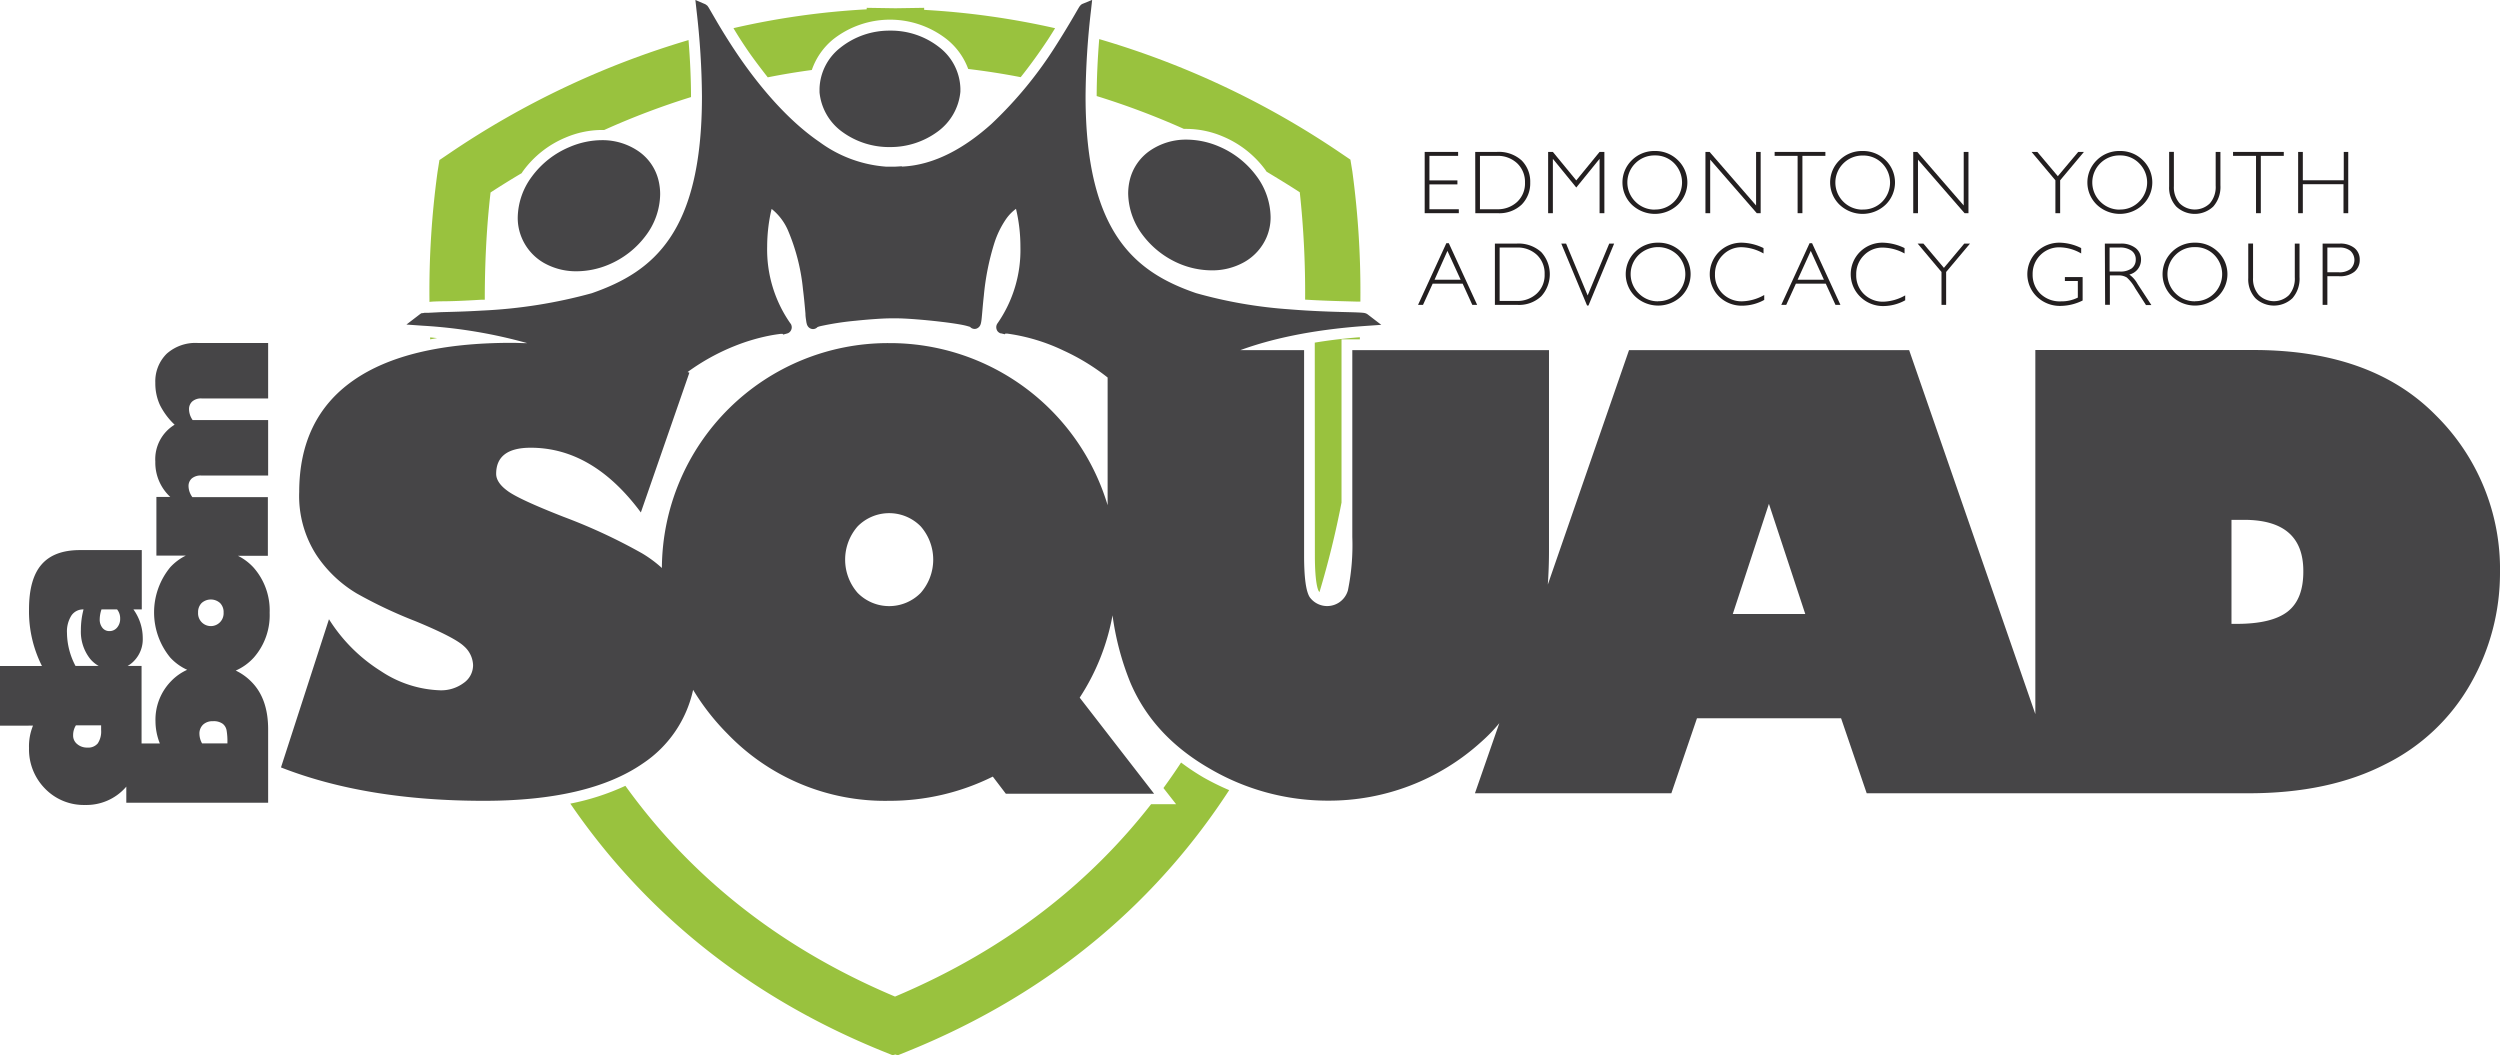 <svg xmlns="http://www.w3.org/2000/svg" viewBox="0 0 463.56 195.71"><defs><style>.cls-1{fill:#99c23e;}.cls-2{fill:#464547;}.cls-3{fill:#231f20;}</style></defs><g id="Layer_2" data-name="Layer 2"><g id="Layer_1-2" data-name="Layer 1"><path class="cls-1" d="M138.85,9.65c1,1.43,2.19,3,3.51,4.69,2.75-.55,5.48-1,8.17-1.36a12.66,12.66,0,0,1,4-5.72,17.06,17.06,0,0,1,21,0,12.62,12.62,0,0,1,4,5.53c3.19.38,6.44.88,9.73,1.52,1.71-2.14,3.41-4.49,5.07-7,.48-.74.91-1.43,1.31-2.08a146,146,0,0,0-24.28-3.4V1.45l-5.21.08h-.23l-5.21-.08v.28A144.66,144.66,0,0,0,136,5.22C136.91,6.76,137.87,8.22,138.85,9.65Z"/><path class="cls-1" d="M203.35,17.81a143.84,143.84,0,0,1,16.17,6.09H220a17.4,17.4,0,0,1,6.78,1.42,18.77,18.77,0,0,1,7.85,6.18c.07.11.14.22.22.33,2,1.21,4.1,2.48,6.16,3.82A172.64,172.64,0,0,1,242,55.47v.09c3.07.19,5.75.26,7.67.31l1.76.05.82,0c0-.16,0-.33,0-.49a165.55,165.55,0,0,0-1.49-23.63l-.36-2.2-1.85-1.25A159.17,159.17,0,0,0,203.82,7.25C203.52,11,203.36,14.57,203.35,17.81Z"/><path class="cls-1" d="M81.72,55.87c2,0,4.54-.11,7.48-.29l.69,0v-.06c0-6.75.34-12.3.69-16.14.14-1.5.27-2.74.38-3.69q2.9-1.89,5.77-3.58c.09-.14.17-.28.27-.41a18.6,18.6,0,0,1,7.84-6.18,17.39,17.39,0,0,1,6.77-1.42l.43,0A141.15,141.15,0,0,1,128.13,18v-.08c0-3.22-.16-6.73-.46-10.49a159.48,159.48,0,0,0-44.34,21l-1.85,1.25-.35,2.2a162.58,162.58,0,0,0-1.5,23.63c0,.15,0,.32,0,.47C80.19,55.91,80.88,55.89,81.72,55.87Z"/><path class="cls-1" d="M243.81,103c0,5.28.61,6.47.74,6.65l.11.15a168.66,168.66,0,0,0,4.09-16.61V62.92h3.4c0-.13,0-.26,0-.39q-4.41.34-8.36,1Z"/><path class="cls-1" d="M223.21,144.19a42.72,42.72,0,0,1-4.21-2.8q-1.56,2.38-3.27,4.73l2.35,3h-4.64c-11.08,14.2-26.34,26.76-47.48,35.67-22.81-9.61-38.78-23.49-50-39.08a44.82,44.82,0,0,1-10.21,3.3c12.66,18.49,31.27,35.16,58.14,46l1.64.66.47-.14.48.14,1.64-.66c28.07-11.33,47.12-29,59.8-48.5A47.53,47.53,0,0,1,223.21,144.19Z"/><path class="cls-1" d="M81.05,62.69l-1.29-.13c0,.12,0,.25,0,.36Z"/><path class="cls-2" d="M50,113.62a12,12,0,0,0-3-8.4,9.94,9.94,0,0,0-2.88-2.16h5.55V92.18h-14a3.53,3.53,0,0,1-.71-2,1.87,1.87,0,0,1,.62-1.48,2.57,2.57,0,0,1,1.71-.53H49.72V77.89h-14a3.57,3.57,0,0,1-.67-2,1.91,1.91,0,0,1,.61-1.46,2.47,2.47,0,0,1,1.72-.55H49.72V63.6h-13a8,8,0,0,0-5.82,2A7.2,7.2,0,0,0,28.8,71a9.6,9.6,0,0,0,.86,4.11,13.06,13.06,0,0,0,2.72,3.64,7.48,7.48,0,0,0-3.58,6.85,8.67,8.67,0,0,0,2.77,6.54H29v10.88h5.46a9.85,9.85,0,0,0-2.89,2.16,13.19,13.19,0,0,0,0,16.75,9.73,9.73,0,0,0,3.14,2.27,9.57,9.57,0,0,0-2.95,2.07,10.22,10.22,0,0,0-2.93,7.47,11.23,11.23,0,0,0,.81,4.12H26.25c0-.42,0-.85,0-1.29V123.48H23.66a5,5,0,0,0,1.26-1,5.75,5.75,0,0,0,1.55-4.11A9.12,9.12,0,0,0,24.74,113h1.55V102H14.82q-4.8,0-7.12,2.68c-1.55,1.78-2.32,4.56-2.32,8.32a22.46,22.46,0,0,0,2.4,10.49H0v11.06H6.12a10.12,10.12,0,0,0-.74,4.16,10.36,10.36,0,0,0,3,7.55,10,10,0,0,0,7.4,3A9.73,9.73,0,0,0,23.3,146l.12-.15v3h26.3V135.22q0-5.66-3.07-8.77a10.23,10.23,0,0,0-2.94-2.11,9.84,9.84,0,0,0,3.35-2.41A11.89,11.89,0,0,0,50,113.62ZM18.82,113h2.89a2.6,2.6,0,0,1,.57,1.71,2.44,2.44,0,0,1-.57,1.66,1.81,1.81,0,0,1-1.41.65,1.6,1.6,0,0,1-1.31-.61,2.41,2.41,0,0,1-.5-1.61A5.85,5.85,0,0,1,18.82,113Zm-6.4,4.36a5.52,5.52,0,0,1,.81-3.21A2.61,2.61,0,0,1,15.49,113,14.87,14.87,0,0,0,15,116.8a8.09,8.09,0,0,0,1.68,5.32,5.6,5.6,0,0,0,1.62,1.36H14A13.38,13.38,0,0,1,12.42,117.39Zm6.33,18a4,4,0,0,1-.62,2.48,2.29,2.29,0,0,1-1.93.78,2.8,2.8,0,0,1-1.89-.65,2,2,0,0,1-.75-1.62,3.39,3.39,0,0,1,.52-1.86h4.67Zm22.71-21.79a2.37,2.37,0,1,1-4.73,0,2.39,2.39,0,0,1,.65-1.75,2.56,2.56,0,0,1,3.43,0A2.39,2.39,0,0,1,41.46,113.62Zm.71,24.28h-4.7a3.75,3.75,0,0,1-.49-1.76,2.26,2.26,0,0,1,.68-1.73,2.53,2.53,0,0,1,1.82-.63,2.81,2.81,0,0,1,1.82.48,2,2,0,0,1,.72,1.25,11.81,11.81,0,0,1,.15,2.14Z"/><path class="cls-2" d="M218.67,48.89h0a15.61,15.61,0,0,0,6,1.24,12.06,12.06,0,0,0,6.06-1.54A9.68,9.68,0,0,0,234.85,44a9.39,9.39,0,0,0,.75-3.74A13,13,0,0,0,233,32.67a16.76,16.76,0,0,0-7-5.52,15.4,15.4,0,0,0-6-1.26,11.77,11.77,0,0,0-6.7,2,9.25,9.25,0,0,0-3.81,5.48,10.93,10.93,0,0,0-.3,2.53,13.09,13.09,0,0,0,2.7,7.69A16.64,16.64,0,0,0,218.67,48.89Z"/><path class="cls-2" d="M156.23,24.49A14.72,14.72,0,0,0,165,27.27h.05a14.76,14.76,0,0,0,8.79-2.85A10.32,10.32,0,0,0,178.08,17c0-.2,0-.4,0-.61a10,10,0,0,0-3.87-7.59,14.49,14.49,0,0,0-9.16-3.12H165a14.56,14.56,0,0,0-9.17,3.16,10,10,0,0,0-3.87,7.61c0,.23,0,.45,0,.67A10.25,10.25,0,0,0,156.23,24.49Z"/><path class="cls-2" d="M100.85,48.75a12.06,12.06,0,0,0,6.06,1.55,15.44,15.44,0,0,0,6-1.25h0a16.57,16.57,0,0,0,6.81-5.33A13,13,0,0,0,122.41,36a10.93,10.93,0,0,0-.3-2.53,9.16,9.16,0,0,0-3.8-5.48,11.8,11.8,0,0,0-6.7-2,15.4,15.4,0,0,0-6,1.27,16.62,16.62,0,0,0-7,5.5A13,13,0,0,0,96,40.37a9.46,9.46,0,0,0,.75,3.74A9.68,9.68,0,0,0,100.85,48.75Z"/><path class="cls-2" d="M451.65,77q-11.91-12.1-33.79-12.1H377.4v67.51L354,64.92H302.06L287,108.4c.14-2,.22-4.05.22-6.19V64.92H250.75V99.57a41.71,41.71,0,0,1-.81,9.88,4,4,0,0,1-7.06,1.32c-.72-1.07-1.07-3.66-1.07-7.76V64.92H230c5.47-2,12.91-3.74,23-4.47l3.12-.22-2.53-1.94a1.63,1.63,0,0,0-.33-.18,2.26,2.26,0,0,0-.35-.09c-.37-.05-.84-.07-1.52-.1-2.34-.08-6.93-.12-12.37-.57a85,85,0,0,1-17.25-3c-5.83-2-10.85-4.85-14.48-10.23s-6-13.49-6-26.26a145.27,145.27,0,0,1,1-15.88l.22-2-1.77.73a1.14,1.14,0,0,0-.36.24l-.18.21c-.13.19-.24.38-.42.69-.64,1.11-2,3.47-3.87,6.41A74.53,74.53,0,0,1,183.82,23c-4.88,4.38-10.53,7.64-16.6,7.89v-.06l-1.19.07h-.61l-1.16,0h0A23.75,23.75,0,0,1,152,26.36c-6-4.09-11.14-10.33-14.77-15.57-1.81-2.62-3.26-5-4.27-6.71L131.75,2c-.14-.25-.26-.44-.35-.6l-.15-.22-.11-.14L131,.94a1.18,1.18,0,0,0-.32-.2L128.94,0l.22,2a145.27,145.27,0,0,1,1,15.88c0,12.76-2.31,20.87-5.95,26.26s-8.65,8.2-14.48,10.23a92.44,92.44,0,0,1-20.38,3.22c-3,.18-5.64.24-7.55.29L79.45,58l-.73,0-.32.06-.19,0a1.36,1.36,0,0,0-.33.19l-2.52,1.93,3.11.22a91.61,91.61,0,0,1,19.31,3.23c-1,0-1.91-.06-2.88-.06q-19.45,0-29.42,7t-10,20.63a20.22,20.22,0,0,0,3.18,11.7,23.26,23.26,0,0,0,7.49,7.14,85.08,85.08,0,0,0,10.88,5.14q7.27,3,9,4.64a4.9,4.9,0,0,1,1.69,3.5A4,4,0,0,1,86,126.62,7,7,0,0,1,81.64,128a21,21,0,0,1-11-3.55A30.44,30.44,0,0,1,61,114.82l-8.9,27.48q15.8,6.19,37.62,6.19,19.44,0,29.47-6.92a22,22,0,0,0,9.33-13.66,43.54,43.54,0,0,0,6.44,8.22,40.48,40.48,0,0,0,29.88,12.36A43,43,0,0,0,184.09,144l2.42,3.18H214L200.2,129.36a41.34,41.34,0,0,0,6.09-15.26,51.18,51.18,0,0,0,3.29,12.43q4.2,9.9,14.63,15.93a43.3,43.3,0,0,0,22,6,42,42,0,0,0,28.48-10.93,30,30,0,0,0,3.32-3.44l-4.52,13h36.42l4.75-13.91h26.72l4.75,13.91H417q14.82,0,25.27-5.37a37,37,0,0,0,15.87-15,41.45,41.45,0,0,0,5.42-20.56A40.07,40.07,0,0,0,451.65,77ZM170.72,109.94a8.2,8.2,0,0,1-11.69,0,9.36,9.36,0,0,1,0-12.34,8.2,8.2,0,0,1,11.69,0,9.36,9.36,0,0,1,0,12.34Zm34.66-16.26a42.15,42.15,0,0,0-40.53-30.06,41.93,41.93,0,0,0-42.12,41.7,22.69,22.69,0,0,0-3.66-2.71,103.88,103.88,0,0,0-14.53-6.76Q96,92.51,94,90.94c-1.35-1-2-2.06-2-3.07,0-3.23,2.13-4.85,6.41-4.85q11.52,0,20.42,12l9-25.92-.34-.11a39.9,39.9,0,0,1,8.8-4.86,36.23,36.23,0,0,1,6.47-1.91c.82-.16,1.5-.25,2-.31l.37,0,.09.13.73-.2.19-.07a1.29,1.29,0,0,0,.27-.18,1.11,1.11,0,0,0,.23-.29,1.2,1.2,0,0,0,.17-.62,1.31,1.31,0,0,0-.15-.58.73.73,0,0,0-.1-.13h0a23.86,23.86,0,0,1-4.31-14.23,31.23,31.23,0,0,1,.6-6c.08-.39.16-.73.23-1a10.33,10.33,0,0,1,3,3.91,37.13,37.13,0,0,1,2.82,11.07c.22,1.75.35,3.3.45,4.42,0,.57.09,1,.14,1.38a3.06,3.06,0,0,0,.1.51,1.2,1.2,0,0,0,.15.38,1.14,1.14,0,0,0,.27.33,1.17,1.17,0,0,0,.74.28,1.15,1.15,0,0,0,.69-.24l.14-.13a3.94,3.94,0,0,1,.57-.18,53.63,53.63,0,0,1,6.53-1c2.59-.27,5.17-.44,6.42-.44l.53,0h.2l.53,0c1.53,0,5,.26,8.1.63,1.55.18,3,.39,4.06.6a11.25,11.25,0,0,1,1.21.31.44.44,0,0,1,.15.05l.14.13a1.15,1.15,0,0,0,.69.24,1,1,0,0,0,.55-.15,1.21,1.21,0,0,0,.46-.46,1.67,1.67,0,0,0,.17-.46,5.67,5.67,0,0,0,.11-.66c.11-.93.21-2.51.43-4.47a46.84,46.84,0,0,1,2-9.89,17.09,17.09,0,0,1,2.1-4.26,8.12,8.12,0,0,1,1.86-1.92,30.34,30.34,0,0,1,.82,7.06A23.8,23.8,0,0,1,185,59.9a1.74,1.74,0,0,0-.13.2,1.26,1.26,0,0,0-.14.57,1.36,1.36,0,0,0,.17.64,1.07,1.07,0,0,0,.38.38,1,1,0,0,0,.23.12l.1,0,.71.17.09-.12.38,0A35.19,35.19,0,0,1,197.2,65a40.07,40.07,0,0,1,8.18,5ZM321.3,113.85,328,93.42l6.74,20.43Zm102.9-.46q-2.94,2.3-9.52,2.29h-.91V96.39h2.32q11,0,11,9.48Q427.13,111.09,424.2,113.39Z"/><path class="cls-3" d="M270.37,28.17v.73h-5.32v4.55h5.19v.74h-5.19V38.8h5.45v.73h-6.33V28.17Z"/><path class="cls-3" d="M273.54,28.17h4a6.29,6.29,0,0,1,4.61,1.58,5.55,5.55,0,0,1,1.59,4.1,5.59,5.59,0,0,1-1.58,4.08,6,6,0,0,1-4.47,1.6h-4.13Zm.88.73v9.9h3.21a5.23,5.23,0,0,0,3.67-1.35,4.67,4.67,0,0,0,1.47-3.6,4.76,4.76,0,0,0-1.45-3.57,5.23,5.23,0,0,0-3.75-1.38Z"/><path class="cls-3" d="M292.28,33.45l4.32-5.28h.89V39.53h-.89V29.45l-4.32,5.32-4.34-5.32V39.53h-.88V28.17h.88Z"/><path class="cls-3" d="M306.85,28a5.92,5.92,0,0,1,4.27,1.7,5.73,5.73,0,0,1,0,8.26,6.2,6.2,0,0,1-8.53,0,5.75,5.75,0,0,1,0-8.26A5.88,5.88,0,0,1,306.85,28Zm0,10.85a4.86,4.86,0,0,0,3.58-1.46,5.07,5.07,0,0,0,0-7.12,4.86,4.86,0,0,0-3.58-1.45,5,5,0,0,0-3.61,1.45,5,5,0,0,0,0,7.12A5,5,0,0,0,306.88,38.87Z"/><path class="cls-3" d="M326.47,28.17V39.53h-.72l-8.64-9.93v9.93h-.88V28.17H317l8.62,9.93V28.17Z"/><path class="cls-3" d="M338.47,28.17v.73h-4.26V39.53h-.89V28.9h-4.26v-.73Z"/><path class="cls-3" d="M345.36,28a5.92,5.92,0,0,1,4.27,1.7,5.75,5.75,0,0,1,0,8.26,6.2,6.2,0,0,1-8.53,0,5.75,5.75,0,0,1,0-8.26A5.88,5.88,0,0,1,345.36,28Zm0,10.85A4.88,4.88,0,0,0,349,37.41a5.07,5.07,0,0,0,0-7.12,4.87,4.87,0,0,0-3.58-1.45,5,5,0,0,0-3.61,1.45,5,5,0,0,0,0,7.12A5,5,0,0,0,345.39,38.87Z"/><path class="cls-3" d="M365,28.17V39.53h-.72l-8.64-9.93v9.93h-.88V28.17h.75l8.61,9.93V28.17Z"/><path class="cls-3" d="M386.41,28.17,382,33.43v6.1h-.88v-6.1l-4.42-5.26h1.07l3.8,4.5,3.78-4.5Z"/><path class="cls-3" d="M393.06,28a5.9,5.9,0,0,1,4.27,1.7,5.73,5.73,0,0,1,0,8.26,6.2,6.2,0,0,1-8.53,0,5.75,5.75,0,0,1,0-8.26A5.88,5.88,0,0,1,393.06,28Zm0,10.85a4.86,4.86,0,0,0,3.58-1.46,5,5,0,0,0,0-7.12,4.86,4.86,0,0,0-3.58-1.45,5,5,0,0,0-3.61,1.45,5,5,0,0,0,0,7.12A5,5,0,0,0,393.09,38.87Z"/><path class="cls-3" d="M410.84,28.17h.88v6.2a5.48,5.48,0,0,1-1.33,3.93,5,5,0,0,1-6.86,0,5.16,5.16,0,0,1-1.32-3.74v-6.4h.88v6.37a4.47,4.47,0,0,0,1.08,3.18,4,4,0,0,0,5.59,0,4.66,4.66,0,0,0,1.08-3.29Z"/><path class="cls-3" d="M423.47,28.17v.73h-4.26V39.53h-.89V28.9h-4.26v-.73Z"/><path class="cls-3" d="M435.42,28.17V39.53h-.88V34.15H427v5.38h-.87V28.17H427v5.25h7.59V28.17Z"/><path class="cls-3" d="M268.64,45.09l5.26,11.44H273l-1.79-3.93h-5.56l-1.79,3.93h-.92l5.25-11.44Zm2.2,6.78-2.45-5.35L266,51.87Z"/><path class="cls-3" d="M277.19,45.17h4a6.26,6.26,0,0,1,4.6,1.58,6.08,6.08,0,0,1,0,8.18,6,6,0,0,1-4.47,1.6h-4.13Zm.88.73v9.9h3.2a5.21,5.21,0,0,0,3.67-1.35,4.67,4.67,0,0,0,1.47-3.6A4.73,4.73,0,0,0,285,47.28a5.19,5.19,0,0,0-3.75-1.38Z"/><path class="cls-3" d="M299.3,45.17l-4.76,11.48h-.26L289.5,45.17h.89l4,9.61,4-9.61Z"/><path class="cls-3" d="M307.45,45a5.94,5.94,0,0,1,4.28,1.7,5.75,5.75,0,0,1,0,8.26,6.21,6.21,0,0,1-8.54,0,5.77,5.77,0,0,1,0-8.26A5.89,5.89,0,0,1,307.45,45Zm0,10.85a4.9,4.9,0,0,0,3.59-1.46,5.07,5.07,0,0,0,0-7.12,5.18,5.18,0,0,0-7.19,0,5,5,0,0,0,0,7.12A4.93,4.93,0,0,0,307.48,55.87Z"/><path class="cls-3" d="M327,46v1A8.62,8.62,0,0,0,323,45.84a4.78,4.78,0,0,0-3.54,1.44A4.88,4.88,0,0,0,318,50.87a4.79,4.79,0,0,0,1.43,3.59,5,5,0,0,0,3.65,1.41,8.69,8.69,0,0,0,4.05-1.17v.91a8.48,8.48,0,0,1-4,1.07A6,6,0,0,1,318.77,55a5.84,5.84,0,0,1,0-8.32A5.9,5.9,0,0,1,323,45,9.6,9.6,0,0,1,327,46Z"/><path class="cls-3" d="M336,45.09l5.26,11.44h-.92l-1.8-3.93H333l-1.79,3.93h-.92l5.25-11.44Zm2.2,6.78-2.44-5.35-2.44,5.35Z"/><path class="cls-3" d="M353.15,46v1a8.62,8.62,0,0,0-4-1.09,4.78,4.78,0,0,0-3.54,1.44,4.88,4.88,0,0,0-1.42,3.59,4.79,4.79,0,0,0,1.43,3.59,5,5,0,0,0,3.65,1.41,8.69,8.69,0,0,0,4-1.17v.91a8.48,8.48,0,0,1-4,1.07A6,6,0,0,1,344.91,55a5.84,5.84,0,0,1,0-8.32A5.9,5.9,0,0,1,349.16,45,9.6,9.6,0,0,1,353.15,46Z"/><path class="cls-3" d="M365.28,45.17l-4.42,5.26v6.1H360v-6.1l-4.42-5.26h1.07l3.8,4.5,3.77-4.5Z"/><path class="cls-3" d="M385.9,46v1a8.15,8.15,0,0,0-4-1.14,4.9,4.9,0,0,0-5,5,4.91,4.91,0,0,0,1.42,3.59,5.18,5.18,0,0,0,3.85,1.43,6.75,6.75,0,0,0,3.11-.7V52.1h-2.4v-.73h3.29v4.35a9.31,9.31,0,0,1-4,1A6.16,6.16,0,0,1,377.67,55a5.81,5.81,0,0,1,0-8.32A6,6,0,0,1,382,45,9.31,9.31,0,0,1,385.9,46Z"/><path class="cls-3" d="M390.29,45.17h2.91A4.32,4.32,0,0,1,396,46a2.66,2.66,0,0,1,1,2.15,2.83,2.83,0,0,1-2.17,2.76,5.15,5.15,0,0,1,1.52,1.73l2.57,3.93h-1l-2-3.11a7.61,7.61,0,0,0-1.55-2,2.81,2.81,0,0,0-1.62-.39h-1.53v5.45h-.88Zm.88.73v4.45h1.88a3.59,3.59,0,0,0,2.21-.58,2,2,0,0,0,.76-1.65,1.92,1.92,0,0,0-.78-1.63A3.6,3.6,0,0,0,393,45.9Z"/><path class="cls-3" d="M407,45a5.92,5.92,0,0,1,4.27,1.7,5.75,5.75,0,0,1,0,8.26,6.2,6.2,0,0,1-8.53,0,5.75,5.75,0,0,1,0-8.26A5.88,5.88,0,0,1,407,45Zm0,10.85a4.88,4.88,0,0,0,3.58-1.46,5.07,5.07,0,0,0,0-7.12,4.87,4.87,0,0,0-3.58-1.45,4.94,4.94,0,0,0-3.61,1.45,5,5,0,0,0,0,7.12A5,5,0,0,0,407.07,55.87Z"/><path class="cls-3" d="M425.51,45.17h.88v6.2a5.48,5.48,0,0,1-1.32,3.93,5,5,0,0,1-6.86,0,5.16,5.16,0,0,1-1.33-3.74v-6.4h.89v6.37a4.47,4.47,0,0,0,1.08,3.18,4,4,0,0,0,5.59,0,4.66,4.66,0,0,0,1.07-3.29Z"/><path class="cls-3" d="M430.67,45.17h3.13a4.18,4.18,0,0,1,2.75.8,2.72,2.72,0,0,1,1,2.2,2.78,2.78,0,0,1-1,2.23,4.27,4.27,0,0,1-2.83.82h-2.17v5.31h-.88Zm.88.73v4.59h2.11a3.4,3.4,0,0,0,2.17-.6,2.3,2.3,0,0,0,0-3.37,3.1,3.1,0,0,0-2.07-.62Z"/></g></g></svg>